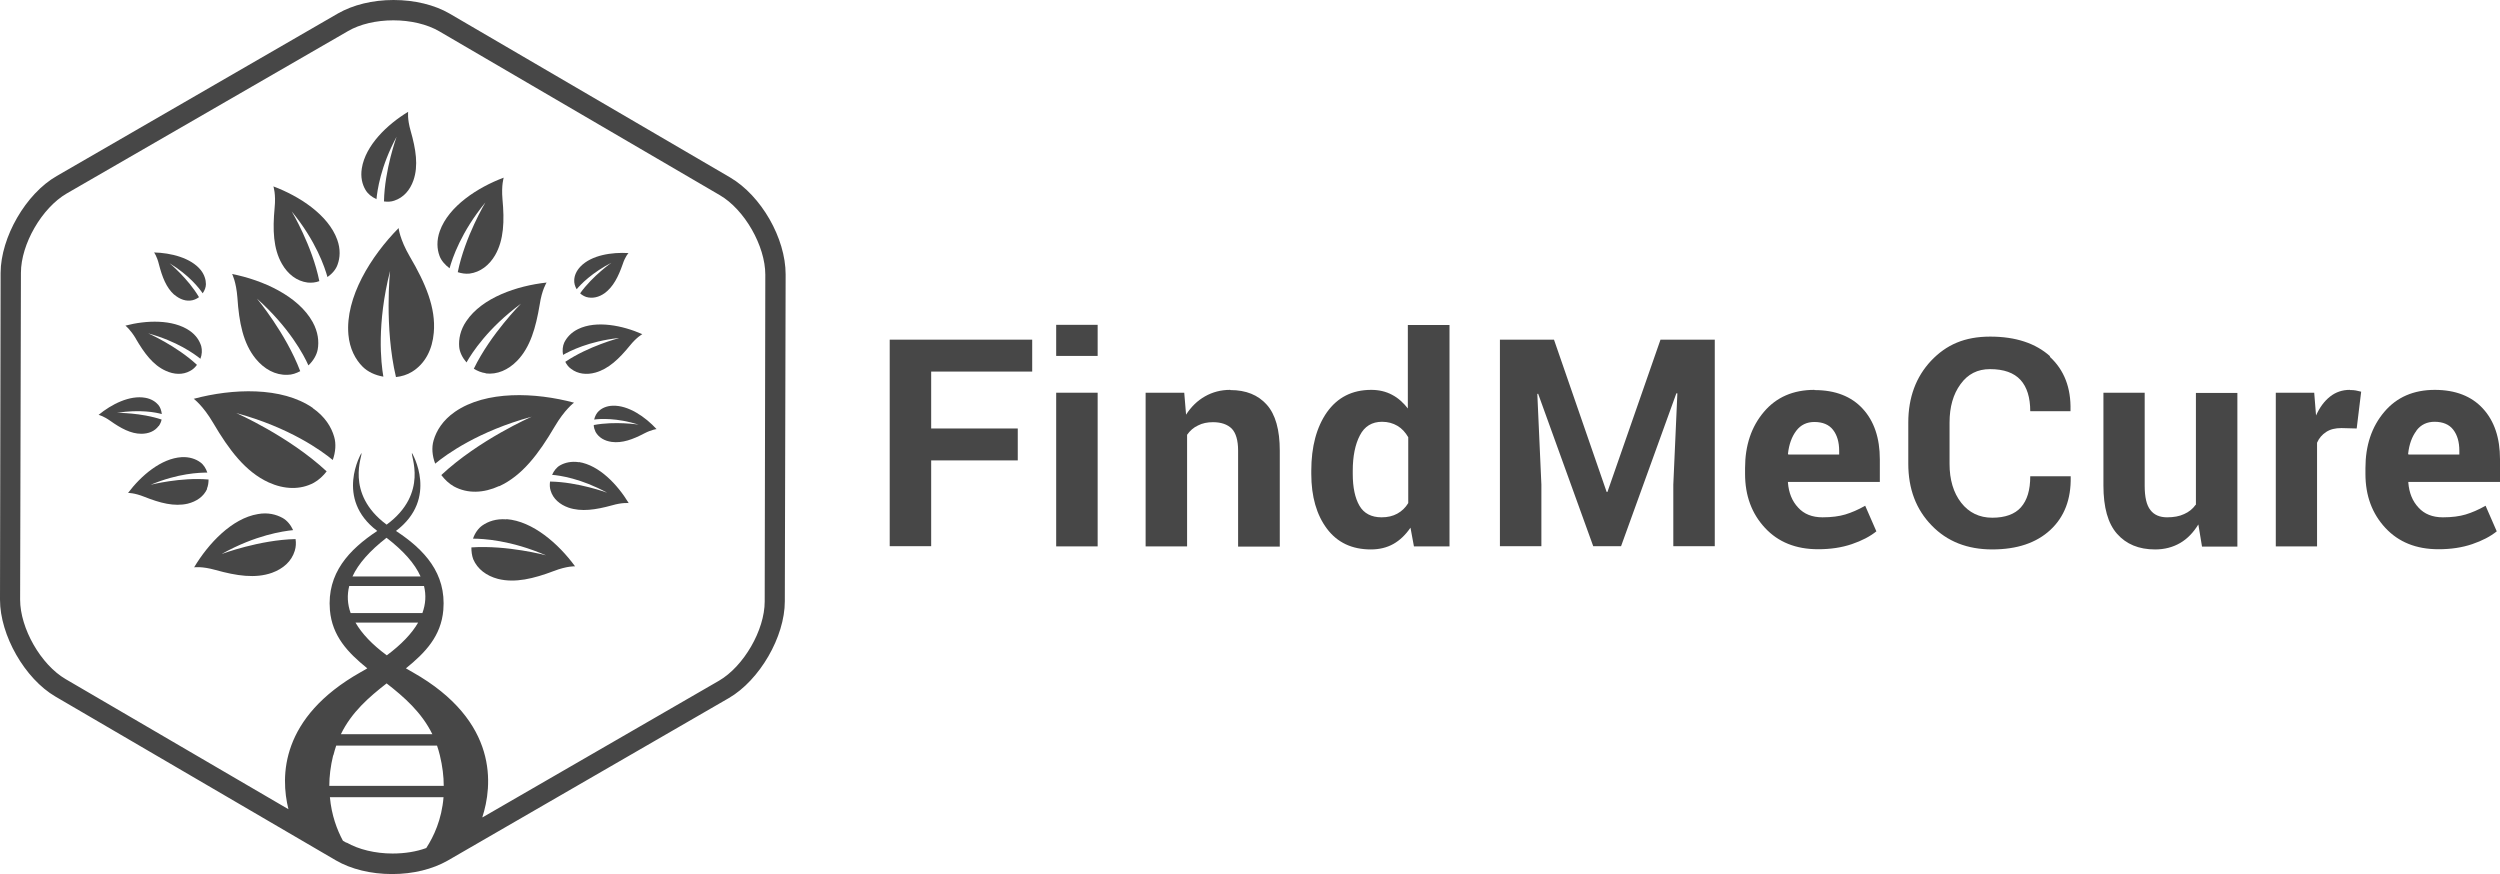 <?xml version="1.0" encoding="UTF-8"?>
<svg id="Layer_1" xmlns="http://www.w3.org/2000/svg" viewBox="0 0 122.99 43">
  <defs>
    <style>.cls-1{fill:#474747;stroke-width:0px;}</style>
  </defs>
  <path class="cls-1" d="M35.92,8.73L22.12.67c-.74-.43-1.72-.67-2.76-.67s-1.99.24-2.73.66L2.79,8.66C1.27,9.53.04,11.67.03,13.42L0,29.5c0,1.75,1.22,3.89,2.73,4.77l13.8,8.06c.74.43,1.72.67,2.76.67s1.99-.24,2.73-.66l13.84-8c1.51-.88,2.75-3.01,2.75-4.76l.04-16.08c0-1.78-1.2-3.87-2.73-4.77ZM16.4,37.16c.04-.17.09-.32.14-.48h4.96c.05.15.1.31.14.48.13.54.19,1.04.19,1.5,0,0-.01,0-.02,0h-5.61c0-.46.06-.96.19-1.5ZM16.77,36.12c.53-1.09,1.39-1.83,2.25-2.5.86.67,1.72,1.42,2.25,2.5h-4.5ZM17.04,41.46l-.17-.1c-.29-.54-.56-1.25-.64-2.14h5.59c-.09,1.1-.48,1.93-.85,2.5-.49.18-1.06.27-1.66.27-.85,0-1.67-.2-2.26-.54ZM23.73,40.2c.49-1.51.85-4.71-3.43-7.13-.11-.06-.22-.13-.33-.19.95-.77,1.73-1.58,1.84-2.87.15-1.81-.93-2.97-2.33-3.89,2.12-1.6.79-3.83.79-3.83-.1.07.85,1.98-1.25,3.52-2.09-1.55-1.15-3.46-1.24-3.52,0,0-1.33,2.24.78,3.83-1.39.92-2.48,2.08-2.33,3.89.11,1.29.89,2.1,1.84,2.87-.11.06-.21.13-.33.19-3.95,2.23-3.95,5.12-3.55,6.74l-10.96-6.4c-1.22-.71-2.24-2.5-2.24-3.91l.04-16.08c0-1.41,1.03-3.19,2.25-3.9L17.12,1.53c.58-.34,1.39-.53,2.23-.53s1.66.19,2.26.54l13.8,8.06c1.22.71,2.24,2.5,2.24,3.91l-.03,16.08c0,1.41-1.03,3.19-2.25,3.9l-11.63,6.72ZM17.48,30.63h3.09c-.31.54-.83,1.08-1.54,1.61-.72-.53-1.23-1.07-1.54-1.61ZM19.02,26.46c.83.64,1.39,1.27,1.67,1.9h-3.35c.29-.63.85-1.26,1.67-1.9ZM17.18,28.83h3.68c.11.45.08.89-.08,1.33h-3.53c-.16-.44-.18-.89-.07-1.33Z" />
  <path class="cls-1" d="M20.16,12.62c-.5-.86-.55-1.4-.55-1.4-1.36,1.38-2.63,3.41-2.47,5.24.06.7.35,1.23.7,1.58.25.25.61.42,1.02.49-.12-.68-.33-2.6.33-5.2,0,0-.29,2.77.29,5.22.27-.03.55-.11.79-.26.65-.4,1-1.1,1.07-1.92.11-1.23-.41-2.44-1.18-3.75Z" />
  <path class="cls-1" d="M24.56,23.92c1.13-.52,1.94-1.59,2.72-2.92.51-.87.96-1.19.96-1.19-1.9-.51-4.33-.61-5.86.45-.59.41-.91.92-1.05,1.41-.1.34-.07.75.08,1.14.54-.45,2.13-1.6,4.75-2.31,0,0-2.59,1.13-4.45,2.87.17.22.37.42.62.56.68.37,1.47.33,2.23-.02Z" />
  <path class="cls-1" d="M23.89,18.37c.57.07,1.11-.17,1.55-.62.65-.67.92-1.63,1.11-2.76.11-.74.34-1.09.34-1.09-1.46.16-3.17.74-3.95,1.9-.3.44-.38.89-.35,1.26.02.26.16.54.36.77.26-.46,1.05-1.69,2.68-2.89,0,0-1.49,1.49-2.32,3.2.18.11.37.19.59.22Z" />
  <path class="cls-1" d="M22.12,13.19c.13-.47.56-1.77,1.76-3.23,0,0-1.01,1.69-1.36,3.43.19.06.38.09.58.07.53-.07.97-.41,1.26-.91.43-.75.46-1.68.36-2.75-.06-.69.06-1.06.06-1.06-1.28.48-2.7,1.4-3.14,2.62-.17.47-.14.89-.02,1.22.08.23.27.45.5.62Z" />
  <path class="cls-1" d="M24.91,25.55c-.5-.04-.89.1-1.18.3-.2.14-.37.38-.46.65.49,0,1.85.07,3.59.82,0,0-1.9-.51-3.67-.39,0,.19.02.39.09.58.21.49.65.82,1.22.97.84.21,1.75-.01,2.75-.39.65-.25,1.04-.23,1.04-.23-.81-1.11-2.08-2.22-3.37-2.32Z" />
  <path class="cls-1" d="M28.49,22.74c-.38-.06-.7.02-.93.15-.17.09-.31.27-.4.47.38.03,1.43.18,2.71.88,0,0-1.43-.53-2.81-.55-.02.15-.02.3.03.45.12.4.45.68.87.83.64.22,1.35.11,2.15-.11.52-.15.82-.11.82-.11-.55-.91-1.45-1.86-2.45-2.02Z" />
  <path class="cls-1" d="M30.13,12.89s-.97.67-1.59,1.54c.08.08.19.14.3.18.31.09.63.01.91-.19.42-.31.67-.81.88-1.41.13-.4.29-.56.29-.56-.82-.05-1.82.1-2.36.66-.21.22-.3.45-.31.66-.01.15.03.31.12.46.19-.23.75-.82,1.76-1.33Z" />
  <path class="cls-1" d="M30.14,19.96c-.3.01-.53.12-.68.26-.11.1-.19.25-.23.42.29-.04,1.11-.09,2.19.25,0,0-1.16-.18-2.21.02,0,.12.04.23.09.34.16.28.44.44.79.49.52.07,1.04-.12,1.61-.42.37-.19.6-.21.6-.21-.55-.6-1.39-1.18-2.16-1.15Z" />
  <path class="cls-1" d="M30.43,16.64s-1.48.39-2.62,1.16c.07.14.16.26.29.35.33.25.76.3,1.19.18.65-.18,1.17-.68,1.7-1.33.34-.42.61-.56.61-.56-.97-.43-2.26-.69-3.16-.25-.35.17-.56.42-.68.66-.08.17-.1.4-.06.61.33-.19,1.27-.67,2.73-.83Z" />
  <path class="cls-1" d="M15.39,20.07c-1.53-1.06-3.96-.96-5.86-.45,0,0,.45.32.96,1.19.78,1.33,1.59,2.4,2.72,2.92.77.35,1.56.38,2.23.02.25-.14.46-.34.63-.56-1.87-1.74-4.45-2.87-4.45-2.87,2.62.71,4.21,1.86,4.75,2.31.14-.39.17-.8.07-1.14-.14-.49-.46-1-1.05-1.41Z" />
  <path class="cls-1" d="M15.18,17.97c.23-.22.4-.5.45-.78.07-.39.02-.86-.25-1.35-.71-1.28-2.45-2.06-3.96-2.36,0,0,.2.38.26,1.17.08,1.21.28,2.24.9,3,.42.51.96.81,1.56.79.23,0,.44-.08.63-.18-.71-1.87-2.13-3.57-2.13-3.57,1.59,1.42,2.31,2.78,2.53,3.28Z" />
  <path class="cls-1" d="M13.45,9.17s.13.37.06,1.06c-.1,1.07-.07,2,.36,2.75.29.51.73.85,1.26.92.2.02.4,0,.58-.07-.35-1.74-1.36-3.43-1.36-3.43,1.2,1.46,1.63,2.76,1.76,3.23.24-.17.42-.38.5-.62.12-.33.15-.75-.02-1.22-.44-1.22-1.86-2.14-3.14-2.62Z" />
  <path class="cls-1" d="M10.93,27.24c1.65-.92,3-1.11,3.49-1.16-.12-.26-.3-.48-.52-.6-.31-.17-.72-.28-1.21-.19-1.28.21-2.44,1.45-3.14,2.62,0,0,.38-.06,1.05.13,1.04.29,1.96.43,2.78.14.55-.2.96-.56,1.12-1.08.06-.19.07-.39.04-.58-1.78.04-3.62.73-3.62.73Z" />
  <path class="cls-1" d="M10.18,24.04c.06-.14.08-.3.08-.45-1.37-.12-2.85.26-2.85.26,1.35-.57,2.41-.6,2.79-.6-.07-.21-.19-.4-.35-.51-.22-.16-.53-.27-.91-.25-1.01.06-2,.91-2.64,1.76,0,0,.3-.01.8.19.78.31,1.47.49,2.13.34.44-.11.79-.35.96-.73Z" />
  <path class="cls-1" d="M8.58,14.5c.27.23.58.34.89.27.12-.03.22-.08.32-.15-.54-.92-1.45-1.67-1.45-1.67.97.59,1.47,1.24,1.63,1.48.1-.14.16-.3.16-.45,0-.21-.07-.46-.25-.69-.49-.61-1.48-.85-2.3-.87,0,0,.14.18.24.59.16.62.36,1.14.75,1.49Z" />
  <path class="cls-1" d="M7.81,20.96c.07-.1.12-.21.14-.32-1.01-.34-2.19-.33-2.19-.33,1.12-.18,1.92-.02,2.2.06-.02-.17-.07-.33-.17-.45-.14-.16-.35-.3-.64-.35-.77-.14-1.67.32-2.3.84,0,0,.23.05.57.29.52.37,1.02.64,1.53.64.35,0,.66-.12.85-.38Z" />
  <path class="cls-1" d="M6.68,16.66c.42.72.85,1.3,1.47,1.58.41.19.84.21,1.2.01.14-.07.25-.18.34-.3-1.01-.94-2.4-1.55-2.4-1.55,1.42.39,2.27,1.01,2.57,1.25.08-.21.09-.43.04-.62-.08-.26-.25-.54-.57-.76-.83-.57-2.14-.52-3.16-.25,0,0,.24.18.52.65Z" />
  <path class="cls-1" d="M18.52,9.81c.04-.43.2-1.62.99-3.08,0,0-.59,1.62-.62,3.18.17.02.35.02.51-.04.45-.15.77-.51.94-1,.25-.72.12-1.53-.14-2.44-.17-.59-.12-.93-.12-.93-1.03.62-2.1,1.65-2.28,2.78-.07.43.02.79.18,1.06.11.19.3.35.53.45Z" />
  <polygon class="cls-1" points="43.77 26.87 45.81 26.87 45.81 22.65 50.07 22.65 50.07 21.08 45.81 21.08 45.81 18.28 50.78 18.28 50.78 16.71 43.77 16.71 43.77 26.87" />
  <rect class="cls-1" x="51.96" y="15.98" width="2.04" height="1.53" />
  <rect class="cls-1" x="51.96" y="19.32" width="2.04" height="7.56" />
  <path class="cls-1" d="M60.52,19.18c-.46,0-.87.11-1.24.32-.37.21-.68.51-.93.9l-.09-1.08h0s-1.9,0-1.9,0v7.56h2.04v-5.49c.14-.2.32-.36.54-.46.21-.11.46-.16.73-.16.41,0,.72.11.93.32.2.21.31.57.31,1.08v4.72h2.05v-4.72c0-1.02-.21-1.78-.64-2.26-.43-.48-1.02-.72-1.79-.72Z" />
  <path class="cls-1" d="M69.28,20.12c-.23-.3-.49-.54-.8-.7-.3-.16-.64-.24-1.02-.24-.94,0-1.66.37-2.18,1.1-.51.73-.77,1.69-.77,2.88h0v.15c0,1.12.26,2.02.77,2.7.51.68,1.23,1.02,2.16,1.02.42,0,.79-.09,1.11-.27.32-.18.6-.45.84-.8l.17.92h1.75v-10.89h-2.05v4.14ZM69.28,24.75c-.14.23-.32.4-.54.52-.22.12-.47.18-.77.18-.5,0-.87-.19-1.09-.57-.22-.38-.33-.9-.33-1.57h0v-.15c0-.72.12-1.3.35-1.74.23-.45.6-.67,1.09-.67.29,0,.54.07.76.2.22.13.39.32.53.56v3.24Z" />
  <polygon class="cls-1" points="79.08 24.2 79.04 24.2 76.45 16.71 76.45 16.71 73.79 16.71 73.79 26.87 75.83 26.87 75.83 23.84 75.63 19.38 75.67 19.37 78.38 26.87 79.75 26.87 82.47 19.35 82.52 19.35 82.32 23.84 82.32 26.87 84.36 26.87 84.36 16.71 81.69 16.71 79.08 24.2" />
  <path class="cls-1" d="M89.26,19.18c-1.04,0-1.87.36-2.48,1.08-.62.73-.93,1.65-.93,2.77v.28c0,1.08.33,1.96.98,2.66.65.7,1.52,1.05,2.61,1.05.61,0,1.16-.08,1.66-.25.5-.17.9-.38,1.21-.63l-.55-1.26c-.35.2-.68.34-.98.43-.3.09-.67.14-1.12.14-.51,0-.91-.16-1.2-.48-.3-.32-.46-.73-.5-1.22v-.04h4.52v-1.11c0-1.05-.28-1.88-.84-2.49-.56-.61-1.35-.92-2.37-.92ZM90.48,22.36h-2.5l-.02-.03c.05-.47.19-.85.41-1.14.22-.29.52-.43.89-.43.41,0,.72.13.92.39.2.26.3.6.3,1.04v.18Z" />
  <path class="cls-1" d="M100.86,17.53c-.71-.64-1.69-.97-2.95-.97s-2.16.4-2.91,1.19c-.74.79-1.12,1.8-1.12,3.04v2.02c0,1.24.38,2.25,1.15,3.04.76.79,1.76,1.18,2.98,1.18s2.17-.32,2.86-.96c.69-.64,1.02-1.51,1-2.6v-.04s-.01,0-.01,0h-1.98c0,.68-.15,1.18-.46,1.53-.3.34-.78.51-1.41.51s-1.15-.25-1.53-.74c-.38-.49-.57-1.13-.57-1.91v-2.03c0-.77.18-1.4.54-1.89.36-.5.84-.74,1.45-.74.68,0,1.18.18,1.5.53.32.35.48.87.48,1.54h1.98v-.04c.03-1.11-.31-1.99-1.02-2.64Z" />
  <path class="cls-1" d="M108.02,24.83c-.15.21-.34.36-.57.46-.23.11-.51.16-.84.16-.36,0-.64-.12-.82-.36-.19-.24-.28-.64-.28-1.19v-4.58h-2.03v4.56c0,1.08.22,1.87.67,2.38.45.51,1.07.77,1.87.77.47,0,.88-.11,1.24-.32.36-.21.65-.52.89-.91l.18,1.09h1.74v-7.56h-2.04v5.51Z" />
  <path class="cls-1" d="M115.6,19.18c-.37,0-.69.11-.97.33-.28.22-.51.53-.69.93l-.09-1.12h-1.89v7.56h2.03v-5.1c.1-.23.25-.4.45-.53.2-.13.44-.19.75-.19l.75.02.22-1.81c-.09-.02-.18-.04-.26-.06-.09-.02-.18-.02-.28-.02Z" />
  <path class="cls-1" d="M122.99,23.7v-1.11c0-1.05-.28-1.88-.84-2.49-.56-.61-1.35-.92-2.37-.92-1.04,0-1.87.36-2.48,1.08-.62.73-.93,1.65-.93,2.77v.28c0,1.08.33,1.96.98,2.66.65.7,1.52,1.05,2.61,1.05.61,0,1.16-.08,1.66-.25.5-.17.9-.38,1.21-.63l-.55-1.26c-.35.2-.68.34-.98.43-.3.09-.67.14-1.12.14-.51,0-.91-.16-1.2-.48-.3-.32-.46-.73-.5-1.22v-.04h4.53ZM118.88,21.18c.22-.29.52-.43.89-.43.41,0,.72.13.92.39.2.26.3.6.3,1.04v.18h-2.5l-.02-.03c.05-.47.19-.85.41-1.14Z" />
</svg>